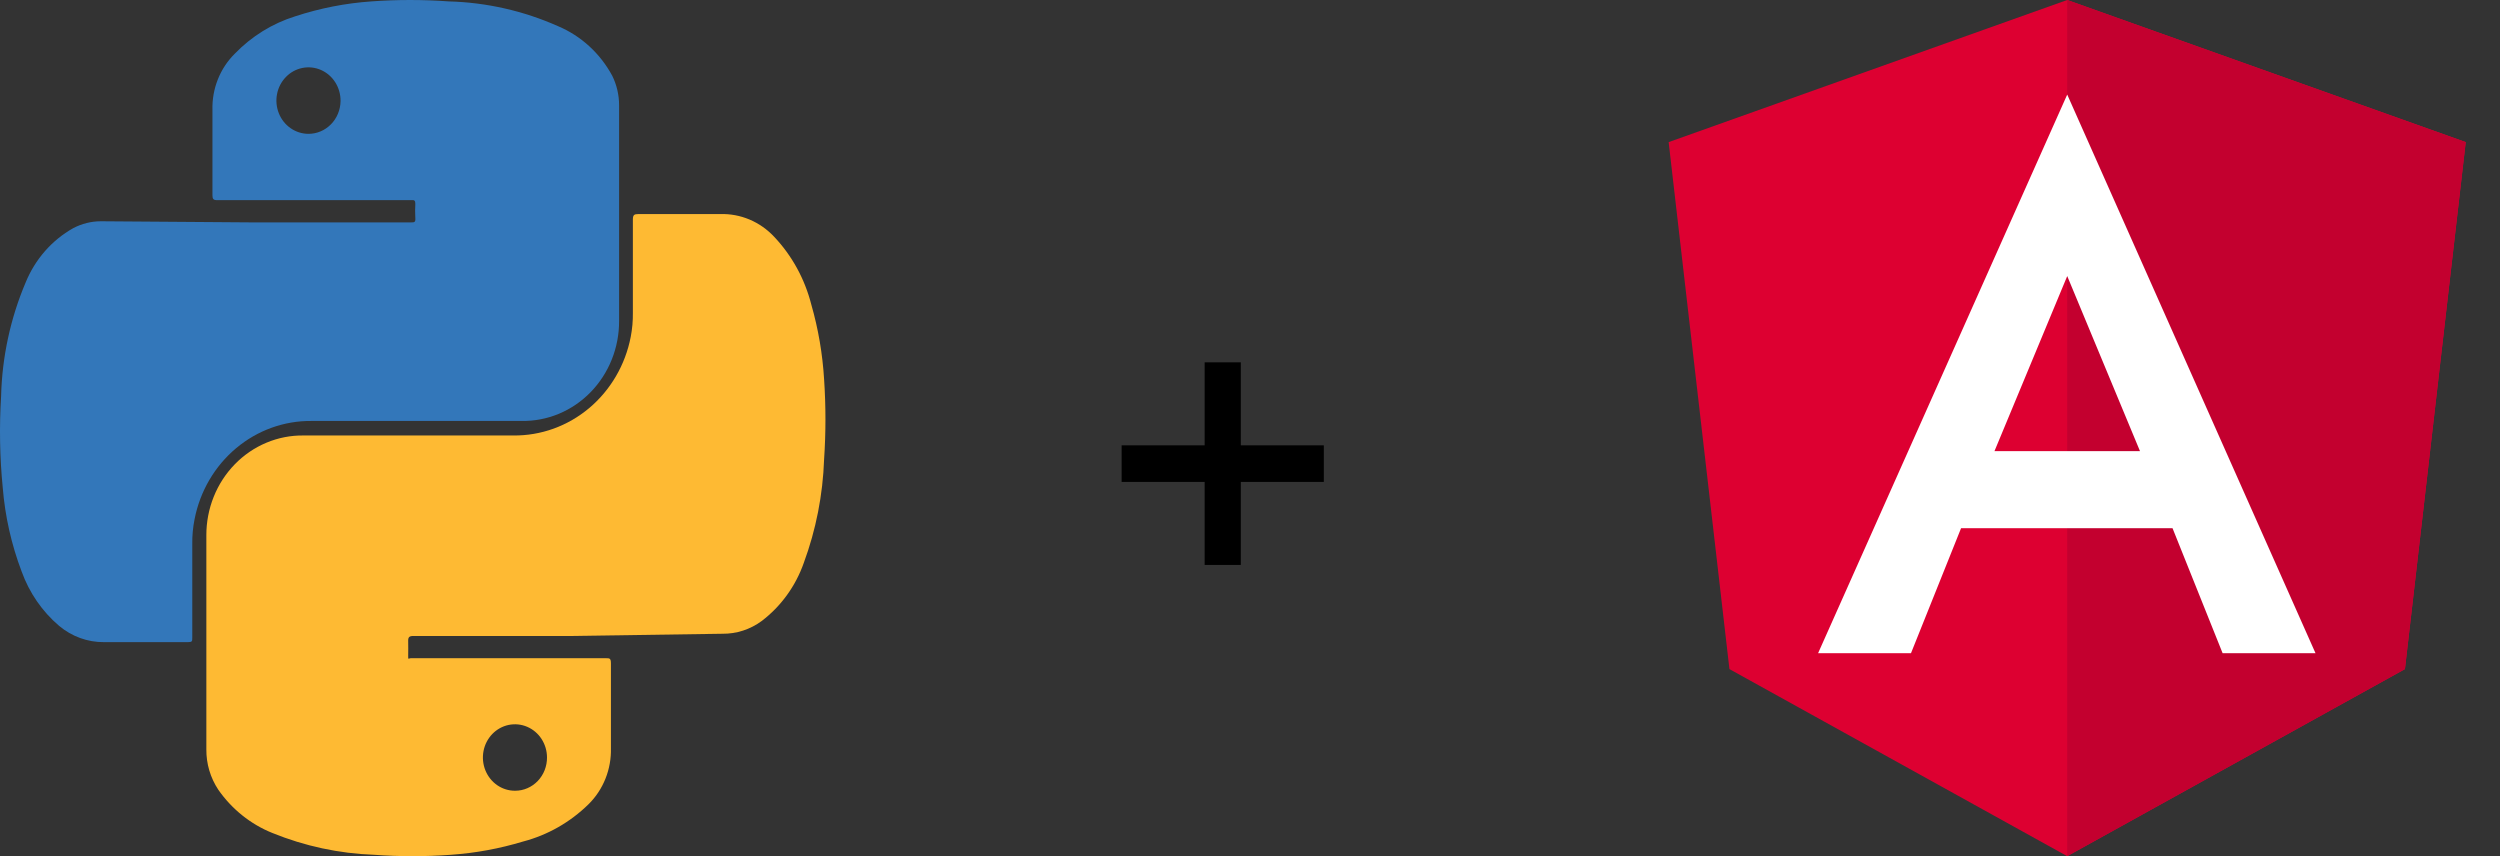 <svg width="146" height="50" viewBox="0 0 146 50" fill="none" xmlns="http://www.w3.org/2000/svg">
<rect x="0" y="0" width="146" height="50" fill="#333333" stroke="none"/>
<path d="M14.764 12.988H23.992C24.202 12.988 24.276 12.988 24.255 12.715C24.239 12.446 24.239 12.176 24.255 11.907C24.255 11.722 24.202 11.668 24.034 11.689H12.691C12.459 11.689 12.407 11.624 12.407 11.395C12.407 9.737 12.407 8.122 12.407 6.409C12.391 5.799 12.5 5.193 12.725 4.629C12.949 4.066 13.286 3.557 13.712 3.136C14.695 2.119 15.906 1.369 17.237 0.954C18.681 0.48 20.175 0.187 21.687 0.082C23.19 -0.027 24.698 -0.027 26.201 0.082C28.403 0.14 30.575 0.632 32.599 1.533C33.936 2.098 35.049 3.117 35.755 4.424C36.02 4.961 36.157 5.555 36.155 6.158C36.155 10.347 36.155 14.537 36.155 18.737C36.159 19.511 36.014 20.279 35.728 20.995C35.442 21.711 35.022 22.36 34.49 22.905C33.959 23.449 33.328 23.878 32.635 24.167C31.941 24.455 31.199 24.597 30.452 24.584H18.194C16.591 24.568 15.034 25.131 13.788 26.176C12.542 27.221 11.685 28.683 11.365 30.311C11.267 30.796 11.221 31.29 11.229 31.784V37.239C11.229 37.446 11.228 37.501 10.976 37.501C9.345 37.501 7.703 37.501 6.072 37.501C5.119 37.508 4.194 37.173 3.453 36.551C2.466 35.712 1.711 34.617 1.264 33.377C0.667 31.805 0.295 30.151 0.159 28.468C-0.014 26.699 -0.046 24.918 0.064 23.144C0.121 20.854 0.607 18.598 1.496 16.5C2.048 15.146 3.027 14.027 4.273 13.326C4.775 13.061 5.33 12.922 5.894 12.922L14.764 12.988ZM19.888 5.886C19.89 5.501 19.782 5.125 19.577 4.804C19.373 4.483 19.081 4.232 18.739 4.084C18.397 3.935 18.02 3.895 17.656 3.969C17.292 4.042 16.957 4.226 16.695 4.498C16.431 4.769 16.252 5.115 16.179 5.492C16.106 5.869 16.142 6.26 16.284 6.615C16.425 6.971 16.665 7.275 16.974 7.488C17.282 7.702 17.644 7.816 18.015 7.816C18.504 7.817 18.974 7.618 19.325 7.263C19.675 6.909 19.877 6.426 19.888 5.918V5.886Z" fill="#3377BA"/>
<path d="M33.322 37.141H24.143C23.901 37.141 23.827 37.207 23.838 37.458C23.848 37.708 23.838 38.014 23.838 38.286C23.838 38.559 23.838 38.45 23.985 38.439H35.373C35.604 38.439 35.678 38.439 35.678 38.744C35.678 40.39 35.678 42.015 35.678 43.694C35.693 44.303 35.585 44.909 35.36 45.472C35.135 46.036 34.799 46.544 34.374 46.964C33.299 48.019 31.982 48.77 30.547 49.145C29.176 49.56 27.766 49.82 26.341 49.919C24.843 50.028 23.338 50.028 21.84 49.919C19.805 49.847 17.796 49.415 15.899 48.643C14.634 48.134 13.539 47.255 12.745 46.114C12.286 45.422 12.043 44.599 12.051 43.759C12.051 39.594 12.051 35.419 12.051 31.254C12.05 30.484 12.196 29.721 12.482 29.009C12.767 28.298 13.187 27.653 13.715 27.111C14.243 26.569 14.87 26.142 15.559 25.854C16.248 25.565 16.986 25.422 17.729 25.432H29.979C31.589 25.45 33.155 24.885 34.406 23.834C35.657 22.783 36.517 21.312 36.834 19.676C36.924 19.213 36.966 18.741 36.96 18.269C36.96 16.449 36.96 14.639 36.96 12.818C36.96 12.546 37.045 12.502 37.276 12.502C38.874 12.502 40.43 12.502 42.06 12.502C42.646 12.483 43.23 12.592 43.773 12.821C44.316 13.05 44.807 13.395 45.215 13.832C46.256 14.934 47.002 16.298 47.381 17.79C47.788 19.209 48.038 20.672 48.127 22.151C48.232 23.708 48.232 25.271 48.127 26.828C48.055 28.899 47.654 30.943 46.939 32.879C46.461 34.236 45.604 35.416 44.479 36.269C43.813 36.76 43.014 37.019 42.197 37.011L33.322 37.141ZM31.945 44.239C31.945 43.855 31.835 43.479 31.629 43.16C31.423 42.84 31.13 42.591 30.787 42.445C30.444 42.298 30.067 42.261 29.704 42.336C29.341 42.412 29.008 42.598 28.746 42.87C28.485 43.143 28.307 43.49 28.236 43.867C28.165 44.244 28.204 44.635 28.347 44.989C28.491 45.343 28.732 45.646 29.041 45.858C29.351 46.07 29.713 46.182 30.084 46.179C30.33 46.179 30.574 46.129 30.801 46.03C31.028 45.932 31.234 45.788 31.407 45.607C31.58 45.425 31.717 45.21 31.809 44.973C31.901 44.736 31.948 44.483 31.945 44.228V44.239Z" fill="#FEBA33"/>
<path d="M77.311 28.144H72.463V32.992H70.351V28.144H65.503V26.008H70.351V21.16H72.463V26.008H77.311V28.144Z" fill="black"/>
<path d="M120.724 0L97.449 8.3L100.999 39.075L120.724 50L140.449 39.075L143.999 8.3L120.724 0Z" fill="#DD0031"/>
<path d="M120.723 0V5.55V5.525V30.85V50L140.448 39.075L143.998 8.3L120.723 0Z" fill="#C3002F"/>
<path d="M120.726 5.523L106.176 38.148H111.601L114.526 30.848H126.876L129.801 38.148H135.226L120.726 5.523ZM124.976 26.348H116.476L120.726 16.123L124.976 26.348Z" fill="white"/>
</svg>
